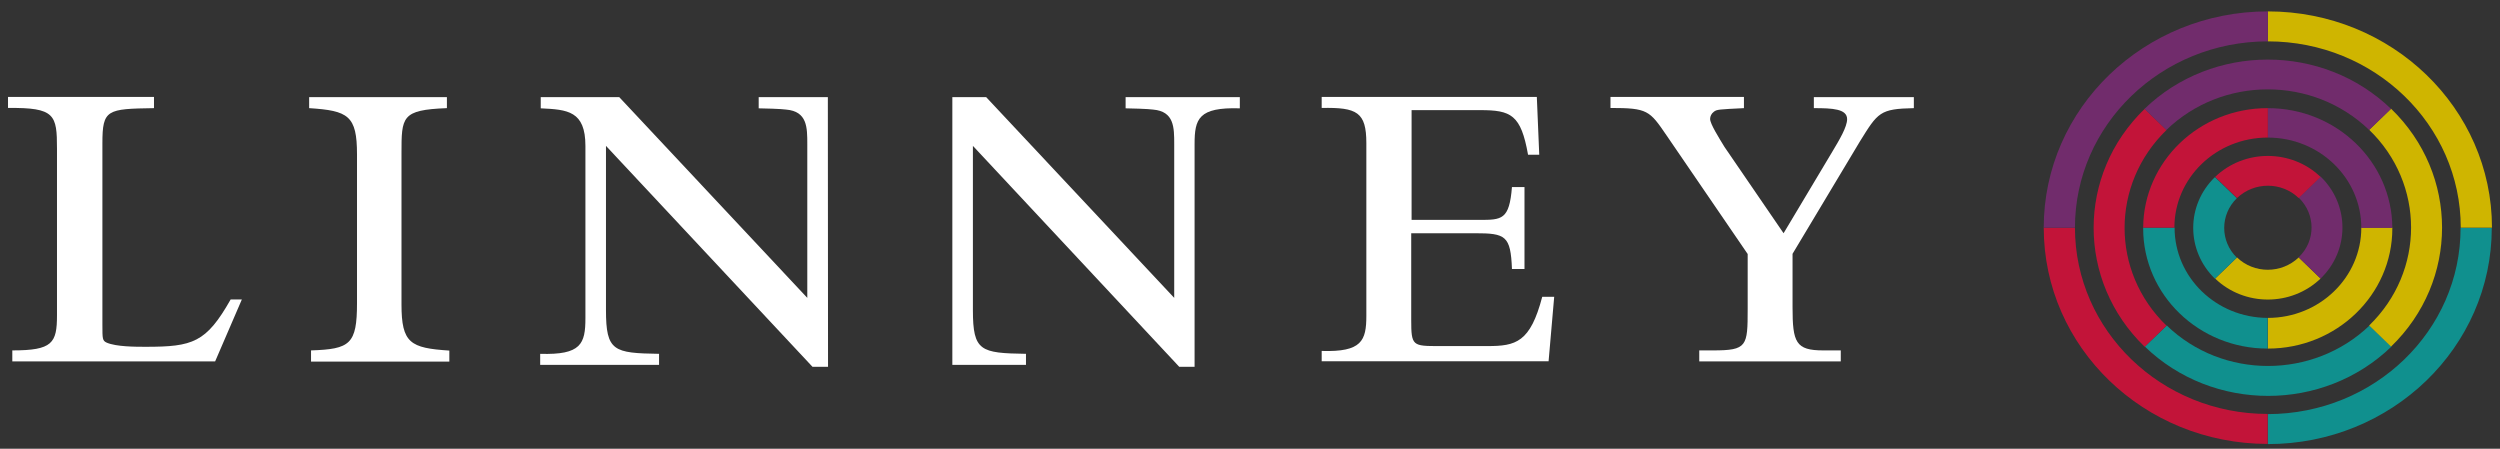 <svg width="156" height="28" viewBox="0 0 156 28" fill="none" xmlns="http://www.w3.org/2000/svg">
<rect x="0" y="0" width="156" height="28" fill="#333333" stroke="none"/>
<path d="M141.514 25.841V27.711C149.235 27.711 155.487 21.673 155.487 14.217H153.539C153.551 20.637 148.162 25.83 141.514 25.841Z" fill="#10908E"/>
<path d="M135.205 20.311L133.84 21.628C138.085 25.729 144.979 25.729 149.224 21.628L147.86 20.311C144.349 23.678 138.692 23.678 135.205 20.311Z" fill="#10908E"/>
<path d="M141.514 19.837V21.752C145.806 21.752 149.282 18.396 149.282 14.25V14.205H147.346C147.346 17.314 144.733 19.837 141.514 19.837Z" fill="#CFB500"/>
<path d="M139.589 16.064L138.225 17.382C140.044 19.128 142.983 19.128 144.803 17.382L143.438 16.064C142.365 17.089 140.651 17.089 139.589 16.064Z" fill="#CFB500"/>
<path d="M129.477 14.205H127.529C127.529 21.662 133.781 27.7 141.503 27.7V25.83C134.866 25.83 129.477 20.626 129.477 14.205Z" fill="#C21439"/>
<path d="M133.827 21.64L135.191 20.322C131.704 16.954 131.704 11.502 135.18 8.123C135.18 8.123 135.18 8.123 135.191 8.111L133.827 6.793C129.581 10.894 129.581 17.528 133.827 21.64Z" fill="#C21439"/>
<path d="M135.694 14.205H133.734V14.25C133.734 18.396 137.21 21.752 141.502 21.752V19.837C138.295 19.826 135.694 17.314 135.694 14.205Z" fill="#10908E"/>
<path d="M138.213 17.393L139.578 16.075C138.528 15.05 138.528 13.394 139.578 12.369L138.213 11.051C136.405 12.797 136.405 15.636 138.213 17.393Z" fill="#10908E"/>
<path d="M141.514 0.711V2.581C148.162 2.581 153.551 7.785 153.551 14.205H155.499C155.499 6.76 149.247 0.711 141.514 0.711C141.514 0.711 141.525 0.711 141.514 0.711Z" fill="#CFB500"/>
<path d="M147.836 20.31L149.201 21.628C153.446 17.528 153.446 10.882 149.201 6.782L147.836 8.1C151.323 11.468 151.323 16.931 147.836 20.31Z" fill="#CFB500"/>
<path d="M141.514 6.749V8.585C144.733 8.585 147.346 11.108 147.346 14.217H149.282C149.258 10.083 145.783 6.749 141.514 6.749Z" fill="#712C6C"/>
<path d="M143.439 16.064L144.804 17.382C146.624 15.625 146.624 12.775 144.804 11.018L143.439 12.335C144.501 13.361 144.513 15.016 143.451 16.041C143.451 16.064 143.439 16.064 143.439 16.064Z" fill="#712C6C"/>
<path d="M127.529 14.205H129.477C129.477 7.785 134.866 2.581 141.514 2.581V0.711C133.793 0.711 127.529 6.748 127.529 14.205Z" fill="#712C6C"/>
<path d="M147.836 8.111L149.201 6.794C144.955 2.693 138.062 2.693 133.816 6.794L135.181 8.111C138.68 4.732 144.337 4.732 147.836 8.111C147.825 8.111 147.825 8.1 147.836 8.111Z" fill="#712C6C"/>
<path d="M141.514 8.584V6.748C137.234 6.737 133.758 10.082 133.734 14.205H135.682C135.682 11.096 138.283 8.584 141.514 8.584C141.514 8.584 141.502 8.584 141.514 8.584Z" fill="#C21439"/>
<path d="M143.438 12.358L144.803 11.04C142.983 9.294 140.044 9.294 138.225 11.04L139.589 12.358C140.662 11.333 142.377 11.333 143.438 12.358Z" fill="#C21439"/>
<path d="M51.669 22.89H50.701L37.813 9.103V19.353C37.813 21.921 38.291 22.034 41.125 22.079V22.766H33.707V22.079C36.261 22.158 36.53 21.459 36.53 19.849V9.103C36.53 6.917 35.41 6.838 33.742 6.76V6.061H38.641L50.375 18.587V8.99C50.375 7.954 50.375 6.951 49.057 6.838C48.788 6.793 47.587 6.76 47.342 6.76V6.061H51.658L51.669 22.89Z" fill="white"/>
<path d="M59.426 6.061H61.537L73.271 18.587V8.99C73.271 7.954 73.271 6.951 71.953 6.838C71.684 6.793 70.471 6.76 70.238 6.76V6.061H77.365V6.76C74.787 6.681 74.542 7.413 74.542 8.99V22.89H73.586L60.709 9.103V19.353C60.709 21.921 61.187 22.034 64.021 22.079V22.766H59.426V6.061Z" fill="white"/>
<path d="M9.609 6.061V6.748C6.67 6.793 6.39 6.827 6.39 8.945V20.277C6.39 21.144 6.39 21.257 6.658 21.381C7.253 21.64 8.466 21.64 9.096 21.64C12.036 21.64 12.864 21.381 14.392 18.688H15.091L13.424 22.552H0.768V21.865C3.276 21.865 3.556 21.414 3.556 19.668V9.283C3.556 7.165 3.439 6.703 0.5 6.737V6.05H9.609V6.061Z" fill="white"/>
<path d="M27.876 6.748C25.053 6.861 25.053 7.278 25.053 9.587V18.992C25.053 21.414 25.601 21.718 28.039 21.876V22.563H19.408V21.865C21.845 21.786 22.277 21.482 22.277 18.914V9.632C22.277 7.21 21.729 6.906 19.291 6.748V6.061H27.887V6.748H27.876Z" fill="white"/>
<path d="M88.071 13.721H92.305C93.716 13.721 94.183 13.721 94.346 11.671H95.128V16.785H94.346C94.265 14.701 93.95 14.554 92.025 14.554H88.06V19.961C88.06 21.595 88.141 21.595 89.832 21.595H92.818C94.591 21.595 95.489 21.369 96.236 18.519H96.982L96.632 22.541H82.473V21.899C84.98 21.977 85.26 21.257 85.26 19.702V8.934C85.26 6.996 84.677 6.692 82.473 6.737V6.05H95.898L96.049 9.655H95.35C94.906 7.154 94.288 6.872 92.364 6.872H88.083V13.721H88.071Z" fill="white"/>
<path d="M108.822 6.061V6.748C107.247 6.827 107.131 6.827 106.944 6.974C106.793 7.086 106.711 7.255 106.711 7.424C106.711 7.728 107.259 8.596 107.609 9.17L111.295 14.554L114.351 9.441C114.782 8.72 115.26 7.92 115.26 7.436C115.26 6.793 114.351 6.748 113.184 6.748V6.061H119.424V6.748C117.302 6.793 117.185 7.007 116.054 8.832L111.855 15.838V19.173C111.855 21.369 112.053 21.865 113.768 21.865H114.864V22.552H106.034V21.865H106.898C109.02 21.865 109.055 21.606 109.055 19.285V15.85L103.993 8.449C102.932 6.895 102.815 6.737 100.494 6.737V6.05H108.822V6.061Z" fill="white"/>
</svg>

